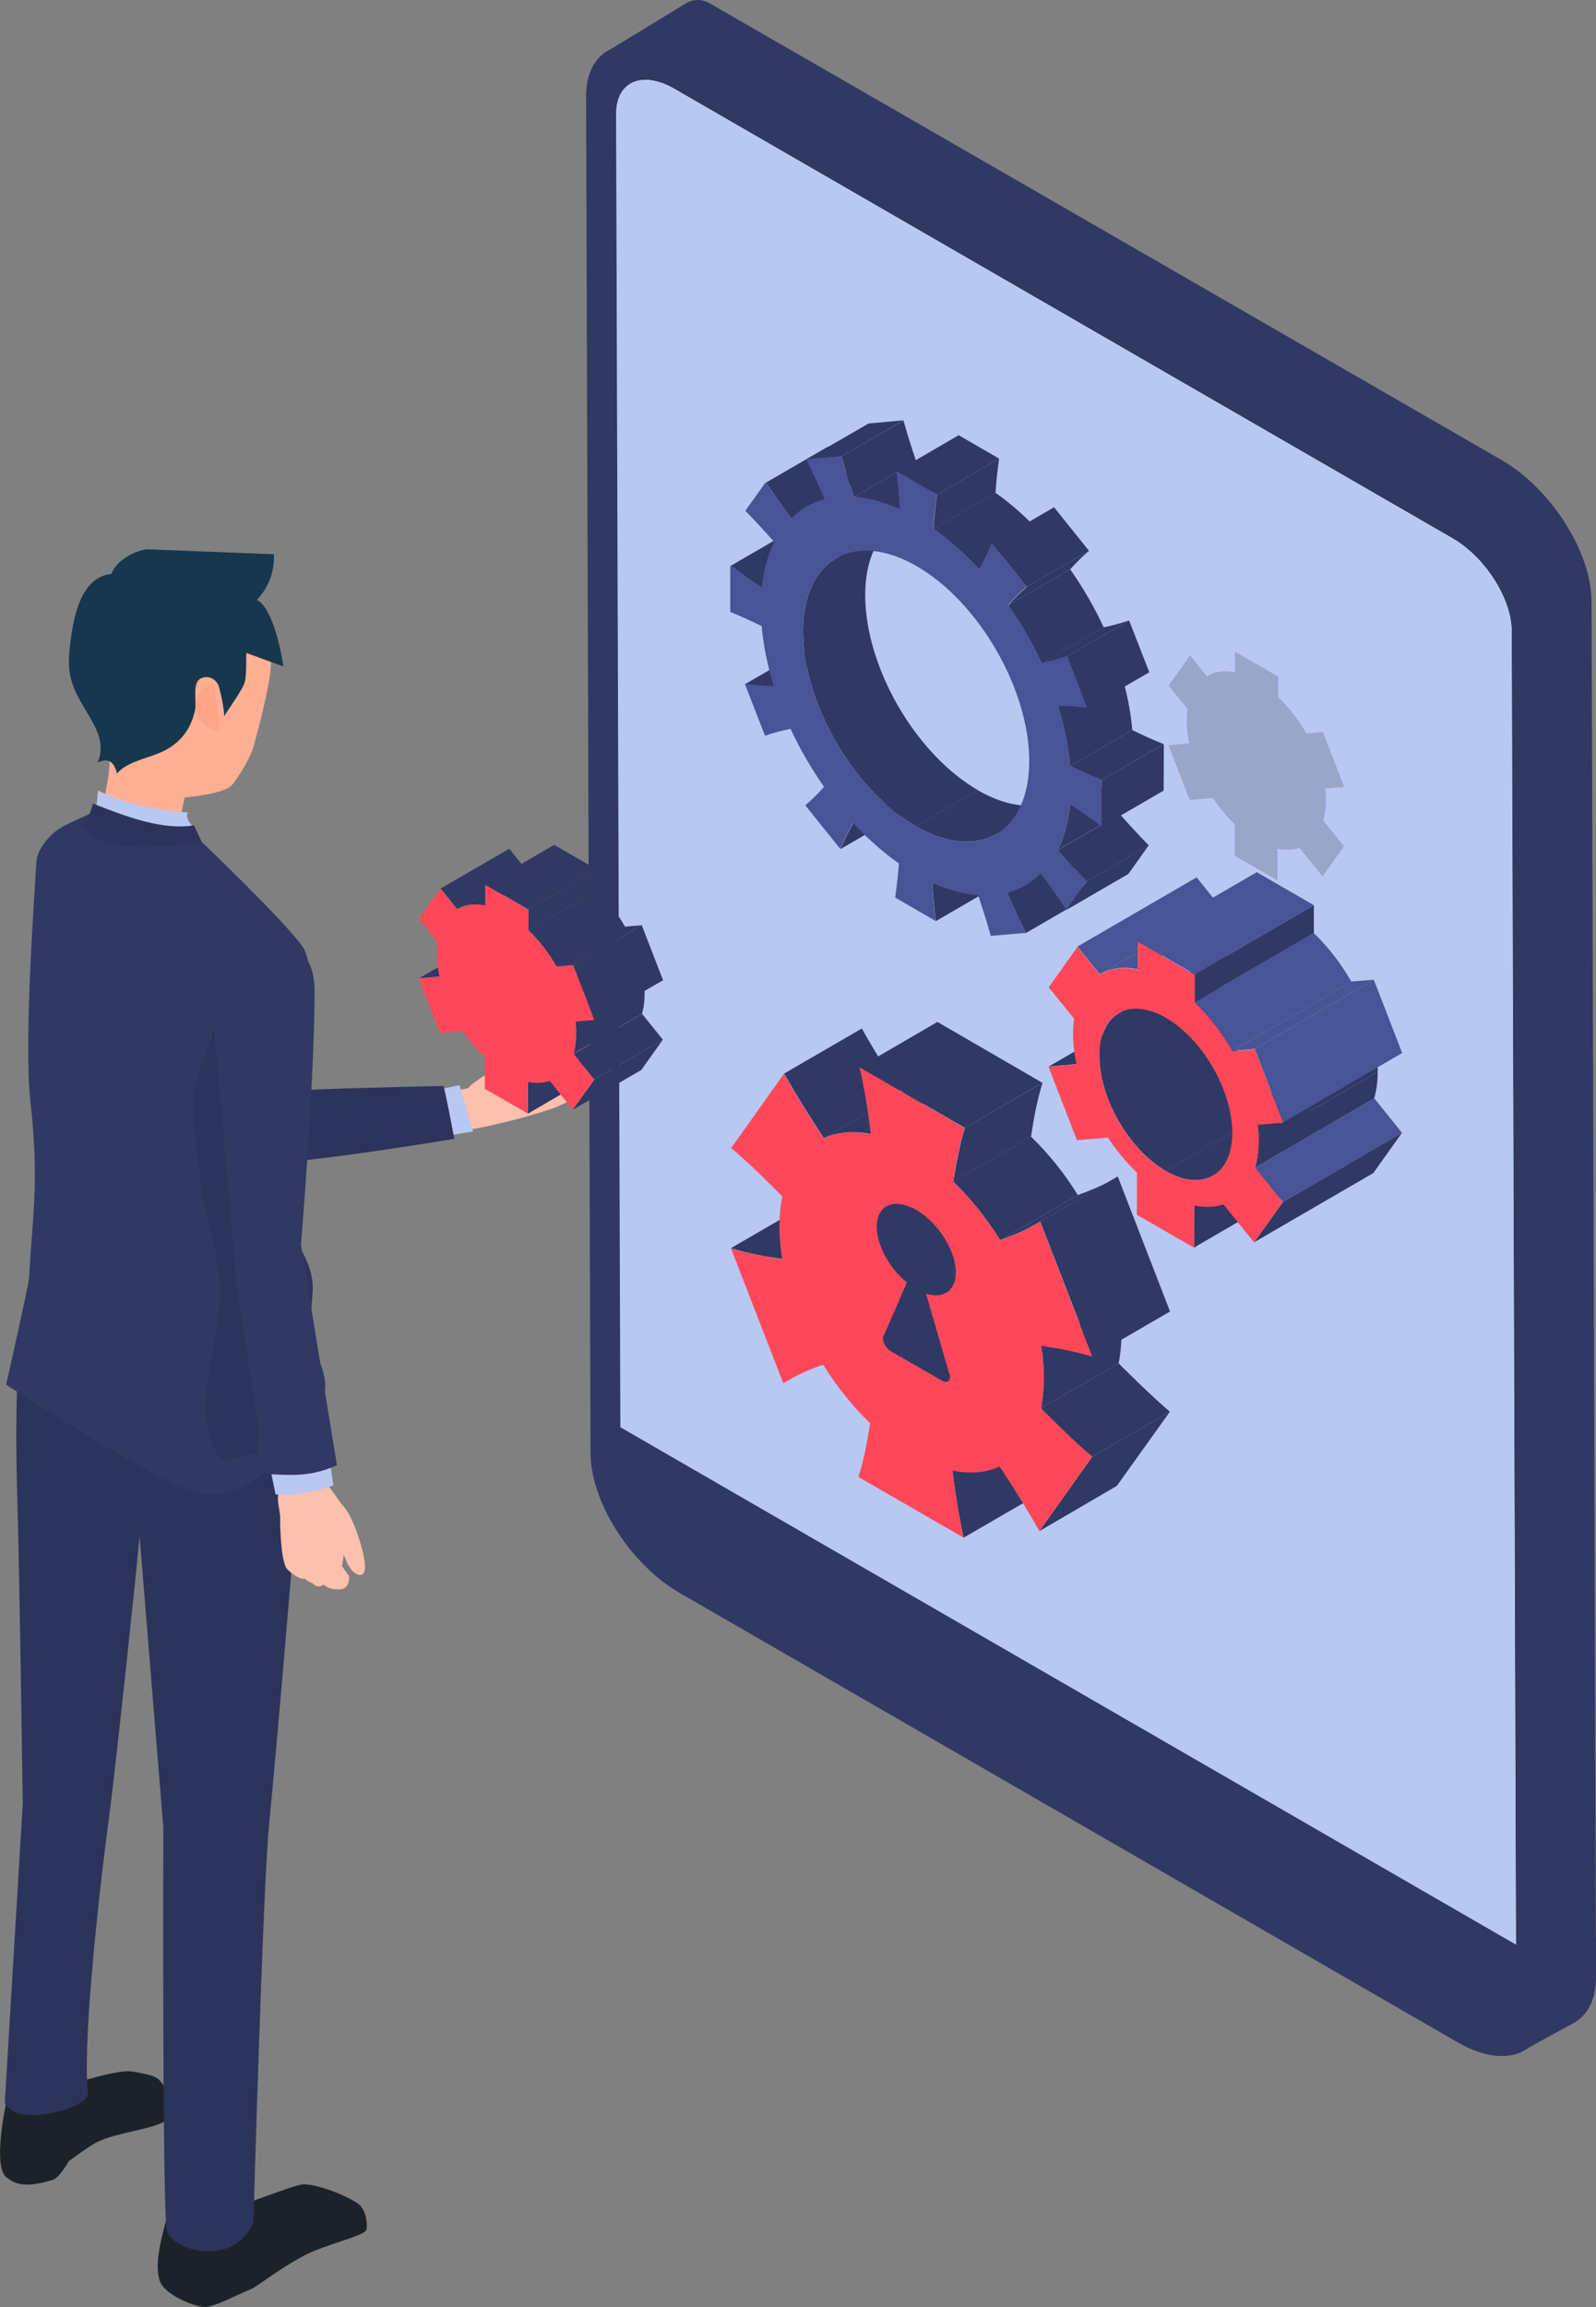 <?xml version="1.0" encoding="UTF-8"?>
<svg id="_レイヤー_2" data-name="レイヤー 2" xmlns="http://www.w3.org/2000/svg" viewBox="0 0 90 130.04">
  <rect x="0" y="0" width="90" height="130.04" fill="#808080" stroke="none"/>
  <defs>
    <style>
      .cls-1 {
        fill: #b8c8f2;
      }

      .cls-1, .cls-2, .cls-3, .cls-4, .cls-5, .cls-6, .cls-7, .cls-8, .cls-9, .cls-10, .cls-11, .cls-12 {
        stroke-width: 0px;
      }

      .cls-2 {
        fill: #1c2229;
      }

      .cls-3 {
        fill: #d1ffef;
      }

      .cls-4 {
        fill: #ffaf94;
      }

      .cls-5 {
        fill: #fe485a;
      }

      .cls-6 {
        fill: #99a6c9;
      }

      .cls-7 {
        fill: #2c345c;
      }

      .cls-8 {
        fill: #16374d;
      }

      .cls-9 {
        fill: #485496;
      }

      .cls-10 {
        fill: #303864;
      }

      .cls-11 {
        fill: #ffa587;
      }

      .cls-12 {
        fill: #fdc0ac;
      }
    </style>
  </defs>
  <g id="_レイヤー_1-2" data-name="レイヤー 1">
    <g>
      <g>
        <g>
          <path class="cls-10" d="M89.99,109.23l-.24-75.32c-.01-2.8-2.29-6.38-5.09-7.99,0,0-39.08-22.54-44.67-25.75-.41-.23-.91-.23-1.31.02l-4.63,2.82,1.33,76.86c.01,2.8,2.29,6.38,5.1,8l44.47,25.67c.78.45.7,2.18.7,2.18,0,0,2.61-1.44,3.05-1.67.81-.43,1.31-1.34,1.3-2.65v-2.17Z"/>
          <g>
            <path class="cls-3" d="M81.92,30.34c1.83,1.06,3.33,3.4,3.33,5.23l.25,76.45c0,1.83-1.48,2.46-3.31,1.4l-43.87-25.33c-1.83-1.06-3.33-3.4-3.33-5.23l-.25-76.45c0-1.83,1.48-2.46,3.31-1.4l43.87,25.33Z"/>
            <path class="cls-3" d="M81.92,30.34c1.83,1.06,3.33,3.4,3.33,5.23l.25,76.45c0,1.83-1.48,2.46-3.31,1.4l-43.87-25.33c-1.83-1.06-3.33-3.4-3.33-5.23l-.25-76.45c0-1.83,1.48-2.46,3.31-1.4l43.87,25.33Z"/>
            <path class="cls-1" d="M85.25,35.57l.11,35.18.03,10.7v3.66s.04,7.59.04,7.59l.06,19.33c0,1.83-1.48,2.46-3.31,1.4l-43.87-25.33c-.64-.37-1.23-.89-1.74-1.49-.95-1.13-1.59-2.55-1.59-3.74v-4.04s-.03-3.66-.03-3.66l-.03-10.7-.19-58.05c0-1.83,1.48-2.46,3.31-1.4l43.87,25.33c1.83,1.06,3.33,3.41,3.33,5.23Z"/>
            <g>
              <path class="cls-10" d="M87.18,110.85l-.24-74.3c0-2.76-2.26-6.29-5.02-7.89L38.04,3.33c-2.77-1.6-5-.65-4.99,2.11l.25,76.45c0,2.76,2.26,6.3,5.02,7.89l43.87,25.33c.77.44,1.49.69,2.14.76,1.69.17,2.85-.87,2.85-2.87v-2.15ZM82.19,113.42l-43.87-25.33c-1.83-1.06-3.33-3.4-3.33-5.23l-.25-76.45c0-1.83,1.48-2.46,3.31-1.4l43.87,25.33c1.83,1.06,3.33,3.4,3.33,5.23l.25,76.45c0,1.83-1.48,2.46-3.31,1.4Z"/>
              <path class="cls-10" d="M85.95,109.86v2.15c.02,2.22-1.78,2.98-4,1.7l-43.87-25.33c-.39-.22-.76-.49-1.12-.8-1.03-1.17-1.36-1.67-2.04-3.07-.16-.52-.35-1.53-.35-2.01l.11-2.23,51.26,29.6Z"/>
            </g>
          </g>
        </g>
        <path class="cls-6" d="M72.08,38.12v1.17c.6.58,1.15,1.28,1.58,2.05l.94-.08,1.2,3.09-1.07.09c.03.23.04.47.04.69,0,.42-.05.79-.15,1.12l1.17,1.45-1.21,1.7-1.3-1.61c-.36.12-.78.14-1.24.05v1.78s-2.42-1.39-2.42-1.39v-1.78c-.45-.43-.86-.93-1.23-1.47l-1.3.11-1.2-3.09,1.17-.1c-.09-.44-.14-.87-.14-1.29,0-.23.02-.44.05-.64l-1.07-1.33,1.21-1.7.94,1.17c.44-.26.98-.34,1.59-.21v-1.17s2.41,1.39,2.41,1.39Z"/>
        <g>
          <path class="cls-10" d="M48.11,46.4l3.5-2.03c-.26.46-.5.95-.72,1.46l-3.5,2.03c.22-.51.46-1,.72-1.46Z"/>
          <path class="cls-10" d="M42.02,38.56l3.5-2.03c.56.08,1.1.11,1.64.13l-3.5,2.03c-.53-.02-1.08-.05-1.64-.13Z"/>
          <path class="cls-10" d="M52.58,49.77l3.5-2.03c.04.7.1,1.42.19,2.15l-3.5,2.03c-.09-.73-.15-1.45-.19-2.15Z"/>
          <path class="cls-10" d="M41.21,31.89l3.5-2.03c.59.45,1.18.86,1.77,1.25l-3.5,2.03c-.59-.39-1.18-.8-1.77-1.25Z"/>
          <path class="cls-10" d="M56.8,50.33l3.5-2.03c.33.75.68,1.51,1.05,2.26l-3.5,2.03c-.37-.75-.72-1.5-1.05-2.26Z"/>
          <path class="cls-10" d="M43.2,27.2l3.5-2.03c.46.7.94,1.38,1.43,2.04l-3.5,2.03c-.49-.66-.97-1.34-1.43-2.04Z"/>
          <path class="cls-10" d="M47.15,31.47l3.5-2.03c-1.15.67-1.86,2.08-1.86,4.09-.01,4.05,2.83,8.97,6.36,11.01l-3.5,2.03c-3.52-2.03-6.37-6.96-6.36-11.01,0-2.01.72-3.43,1.86-4.09Z"/>
          <path class="cls-10" d="M59.68,44.98l-3.5,2.03c-1.16.67-2.76.58-4.54-.44l3.5-2.03c1.77,1.02,3.38,1.12,4.54.44Z"/>
          <path class="cls-10" d="M61.35,47.86l-3.5,2.03c.31-.18.59-.39.85-.65l3.5-2.03c-.26.25-.54.47-.85.65Z"/>
          <path class="cls-10" d="M45.47,28.59l3.5-2.03c.33-.19.68-.33,1.05-.43l-3.5,2.03c-.37.1-.73.24-1.05.43Z"/>
          <polygon class="cls-10" points="61.28 49.68 64.78 47.64 63.63 49.26 60.13 51.29 61.28 49.68"/>
          <path class="cls-10" d="M59.65,47.92l3.5-2.03c.53.6,1.07,1.19,1.63,1.76l-3.5,2.03c-.55-.56-1.1-1.16-1.63-1.76Z"/>
          <path class="cls-10" d="M47.45,25.73l3.5-2.03c.21.77.45,1.53.71,2.29l-3.5,2.03c-.26-.76-.49-1.52-.71-2.29Z"/>
          <polygon class="cls-10" points="45.47 25.9 48.98 23.87 50.95 23.69 47.45 25.73 45.47 25.9"/>
          <path class="cls-10" d="M60.35,45.34l3.5-2.03c-.1.99-.34,1.85-.7,2.57l-3.5,2.03c.36-.72.6-1.59.7-2.57Z"/>
          <path class="cls-10" d="M48.16,28.02l3.5-2.03c.81.06,1.68.28,2.59.7l-3.5,2.03c-.91-.41-1.78-.64-2.59-.7Z"/>
          <path class="cls-10" d="M59.67,39.81l3.5-2.03c.35,1.13.59,2.27.68,3.37l-3.5,2.03c-.1-1.11-.33-2.24-.68-3.37Z"/>
          <path class="cls-10" d="M52.63,29.8l3.5-2.03c.91.64,1.78,1.42,2.58,2.29l-3.5,2.03c-.8-.87-1.67-1.65-2.58-2.29Z"/>
          <polygon class="cls-10" points="62.12 43.97 65.63 41.94 65.62 44.56 62.12 46.59 62.12 43.97"/>
          <path class="cls-10" d="M60.35,43.18l3.5-2.03c.59.29,1.18.56,1.77.79l-3.5,2.03c-.59-.23-1.18-.5-1.77-.79Z"/>
          <path class="cls-10" d="M52.84,27.88l3.5-2.03c-.09.62-.16,1.27-.2,1.92l-3.5,2.03c.05-.65.11-1.3.2-1.92Z"/>
          <polygon class="cls-10" points="50.56 26.57 54.06 24.53 56.34 25.85 52.84 27.88 50.56 26.57"/>
          <path class="cls-10" d="M56.85,34.12l3.5-2.03c.72,1.03,1.36,2.13,1.89,3.27l-3.5,2.03c-.53-1.14-1.17-2.24-1.89-3.27Z"/>
          <path class="cls-10" d="M58.73,37.39l3.5-2.03c.49-.1.97-.23,1.44-.39l-3.5,2.03c-.47.16-.95.29-1.44.39Z"/>
          <polygon class="cls-10" points="60.17 37 63.67 34.97 64.81 37.89 61.3 39.93 60.17 37"/>
          <polygon class="cls-10" points="55.94 30.63 59.44 28.59 61.41 31.05 57.91 33.08 55.94 30.63"/>
          <path class="cls-9" d="M62.12,46.59c-.59-.45-1.18-.86-1.77-1.25-.1.99-.34,1.85-.7,2.57.53.6,1.07,1.19,1.63,1.76l-1.15,1.61c-.47-.7-.94-1.38-1.43-2.04-.54.52-1.17.89-1.9,1.08.33.75.68,1.51,1.05,2.26l-1.98.17c-.21-.76-.45-1.52-.71-2.29-.81-.06-1.68-.28-2.59-.7.04.7.1,1.42.19,2.15l-2.28-1.32c.09-.63.16-1.27.21-1.92-.91-.64-1.78-1.42-2.59-2.29-.26.46-.5.95-.72,1.46l-1.97-2.45c.38-.32.73-.67,1.06-1.04-.72-1.03-1.36-2.13-1.89-3.27-.49.1-.97.22-1.44.39l-1.14-2.93c.56.08,1.1.11,1.64.13-.36-1.14-.59-2.27-.69-3.38-.59-.29-1.18-.56-1.77-.8v-2.62c.6.45,1.19.86,1.78,1.25.1-.99.34-1.85.7-2.57-.53-.6-1.07-1.19-1.63-1.76l1.15-1.61c.46.7.94,1.38,1.43,2.04.53-.53,1.17-.89,1.9-1.08-.33-.75-.68-1.51-1.05-2.26l1.98-.17c.21.77.45,1.53.71,2.29.81.06,1.68.28,2.59.7-.04-.7-.1-1.42-.19-2.15l2.28,1.32c-.09.62-.16,1.27-.2,1.92.91.64,1.78,1.42,2.58,2.29.26-.46.5-.95.72-1.47l1.97,2.45c-.38.32-.73.67-1.06,1.04.72,1.03,1.36,2.13,1.89,3.27.49-.1.97-.23,1.44-.39l1.13,2.92c-.56-.07-1.1-.11-1.63-.12.35,1.13.59,2.27.68,3.37.59.29,1.18.56,1.77.79v2.62ZM51.64,46.57c3.52,2.03,6.38.4,6.4-3.65.01-4.05-2.83-8.98-6.35-11.01-3.52-2.03-6.39-.4-6.4,3.65-.01,4.05,2.83,8.97,6.36,11.01"/>
          <path class="cls-10" d="M57.91,33.08l3.5-2.03c-.38.32-.73.67-1.06,1.04l-3.5,2.03c.33-.37.69-.72,1.06-1.04Z"/>
        </g>
        <g>
          <g>
            <path class="cls-10" d="M44.44,77.79l4.38-2.54c-.09.05-.18.11-.27.17l-4.38,2.54c.09-.06.18-.11.27-.17Z"/>
            <path class="cls-10" d="M41.22,70.35l4.38-2.54c.99.31,1.94.47,2.89.61l-4.38,2.54c-.95-.13-1.9-.3-2.89-.61Z"/>
            <path class="cls-10" d="M53.71,82.89l4.38-2.54c.16,1.24.34,2.49.63,3.78l-4.38,2.54c-.29-1.29-.47-2.53-.63-3.78Z"/>
            <path class="cls-10" d="M44.22,60.51l4.38-2.54c.7,1.26,1.46,2.45,2.24,3.64l-4.38,2.54c-.78-1.19-1.54-2.39-2.24-3.64Z"/>
            <path class="cls-10" d="M46.45,64.15l4.38-2.54c.76-.35,1.67-.43,2.66-.23l-4.38,2.54c-1-.2-1.9-.11-2.66.23Z"/>
            <path class="cls-10" d="M58.7,79.38l4.38-2.54c.14.15.28.29.43.43.81.8,1.62,1.58,2.46,2.3l-4.38,2.54c-.85-.71-1.65-1.49-2.46-2.3-.14-.14-.28-.28-.43-.43Z"/>
            <polygon class="cls-10" points="61.59 82.11 65.97 79.57 62.98 83.75 58.61 86.3 61.59 82.11"/>
            <path class="cls-10" d="M58.71,75.85l4.38-2.54c.21,1.25.2,2.52-.01,3.53l-4.38,2.54c.21-1.01.22-2.28.01-3.53Z"/>
            <path class="cls-10" d="M53.75,66.6l4.38-2.54c.99.95,1.9,2.08,2.65,3.3l-4.38,2.54c-.76-1.22-1.66-2.35-2.65-3.3Z"/>
            <path class="cls-10" d="M54.41,63.57l4.38-2.54c-.3.95-.49,1.98-.65,3.03l-4.38,2.54c.17-1.05.36-2.08.65-3.03Z"/>
            <polygon class="cls-10" points="48.48 60.15 52.86 57.6 58.78 61.03 54.41 63.57 48.48 60.15"/>
            <path class="cls-10" d="M62.75,66.48l-4.38,2.54c-.62.36-1.29.63-1.97.88l4.38-2.54c.68-.25,1.35-.52,1.97-.88Z"/>
            <path class="cls-5" d="M58.7,79.38c.14.15.28.29.43.43.81.8,1.62,1.58,2.46,2.3l-2.98,4.19c-.7-1.26-1.46-2.45-2.24-3.64-.76.35-1.67.43-2.66.23.16,1.24.34,2.49.63,3.78l-5.93-3.42c.3-.95.49-1.98.66-3.03-.99-.95-1.89-2.08-2.65-3.3-.79.28-1.55.6-2.25,1.05l-2.95-7.61c.99.31,1.94.47,2.89.61-.21-1.25-.21-2.52.01-3.53-.95-.96-1.89-1.89-2.89-2.73l2.98-4.19c.7,1.26,1.46,2.45,2.24,3.64.76-.35,1.67-.43,2.66-.23-.16-1.24-.34-2.48-.64-3.77l5.93,3.42c-.3.95-.49,1.98-.65,3.03.99.95,1.9,2.08,2.65,3.3.78-.29,1.55-.6,2.25-1.05l2.95,7.61c-.99-.31-1.94-.47-2.89-.61.21,1.25.2,2.52-.01,3.53Z"/>
            <polygon class="cls-10" points="58.66 68.85 63.03 66.31 65.98 73.92 61.61 76.46 58.66 68.85"/>
          </g>
          <path class="cls-10" d="M52.2,72.91c.97.32,1.7-.14,1.7-1.19,0-1.23-1-2.81-2.23-3.52-1.23-.71-2.23-.29-2.23.94,0,1.05.72,2.34,1.7,3.15l-1.29,2.97c-.17.2.04.7.39.9l2.88,1.66c.35.2.56-.05.39-.45l-1.29-4.46Z"/>
        </g>
        <g>
          <polygon class="cls-10" points="59.13 60.12 65.84 56.22 67.41 56.08 60.7 59.98 59.13 60.12"/>
          <polygon class="cls-10" points="67.34 67.94 74.05 64.04 74.05 66.41 67.33 70.32 67.34 67.94"/>
          <path class="cls-10" d="M63.09,57.11l6.71-3.9c-.67.39-1.09,1.22-1.09,2.41,0,2.38,1.67,5.28,3.74,6.48l-6.71,3.9c-2.07-1.2-3.75-4.1-3.74-6.48,0-1.18.42-2.02,1.09-2.41Z"/>
          <path class="cls-10" d="M75.11,62.36l-6.71,3.9c-.68.4-1.63.34-2.67-.26l6.71-3.9c1.04.6,1.99.66,2.67.26Z"/>
          <polygon class="cls-9" points="60.76 53.35 67.48 49.45 68.73 51.01 62.02 54.91 60.76 53.35"/>
          <path class="cls-9" d="M62.02,54.91l6.71-3.9c.59-.35,1.32-.45,2.13-.28l-6.71,3.9c-.81-.17-1.54-.06-2.13.28Z"/>
          <polygon class="cls-9" points="70.78 65.81 77.5 61.91 79.06 63.85 72.35 67.75 70.78 65.81"/>
          <polygon class="cls-10" points="72.35 67.75 79.06 63.85 77.44 66.12 70.72 70.02 72.35 67.75"/>
          <path class="cls-10" d="M70.98,64.31l6.71-3.9c0,.56-.07,1.06-.2,1.5l-6.71,3.9c.12-.44.19-.94.2-1.5Z"/>
          <path class="cls-10" d="M70.92,63.38l6.71-3.9c.04.31.06.62.06.93l-6.71,3.9c0-.3-.02-.61-.06-.93Z"/>
          <path class="cls-9" d="M67.37,56.49l6.71-3.9c.81.77,1.54,1.71,2.12,2.74l-6.71,3.9c-.58-1.02-1.31-1.96-2.12-2.74Z"/>
          <polygon class="cls-10" points="67.38 54.92 74.09 51.02 74.09 52.59 67.37 56.49 67.38 54.92"/>
          <polygon class="cls-9" points="64.15 53.06 70.87 49.16 74.09 51.02 67.38 54.92 64.15 53.06"/>
          <polygon class="cls-9" points="69.49 59.23 76.21 55.32 77.47 55.22 70.76 59.12 69.49 59.23"/>
          <path class="cls-5" d="M70.98,64.31c0,.56-.07,1.06-.2,1.5l1.56,1.94-1.62,2.28-1.73-2.15c-.49.17-1.05.19-1.65.07v2.38s-3.23-1.86-3.23-1.86v-2.38c-.6-.57-1.15-1.25-1.64-1.97l-1.74.15-1.6-4.14,1.57-.13c-.12-.59-.19-1.16-.19-1.72,0-.3.02-.59.06-.86l-1.43-1.77,1.62-2.28,1.26,1.56c.59-.35,1.32-.45,2.13-.28v-1.57s3.23,1.86,3.23,1.86v1.57c.81.77,1.53,1.71,2.12,2.74l1.26-.11,1.6,4.14-1.43.12c.04.31.06.62.06.93ZM65.73,66c2.07,1.2,3.76.24,3.76-2.15,0-2.38-1.67-5.28-3.74-6.48-2.07-1.2-3.76-.24-3.76,2.15,0,2.38,1.67,5.28,3.74,6.48"/>
          <polygon class="cls-9" points="70.76 59.12 77.47 55.22 79.07 59.35 72.36 63.26 70.76 59.12"/>
        </g>
      </g>
      <g>
        <g>
          <path class="cls-2" d="M11.8,124.64c.68.27,4.65-1.52,5.33-1.52s2.1.47,3.02,1.06c.52.33.6,1.28.5,1.52-.14.34-2.29.79-3.53,1.45-1.54.82-2.59,1.73-3,1.89-.74.29-2,.99-2.57.99s-2.31-.69-2.55-1.5-.09-1.92.65-4.34l2.15.44Z"/>
          <path class="cls-2" d="M2.38,117.7c.54.28,4.03-1.16,5.15-.93,1.08.22,1.3.2,1.68.75.38.55.64,1.77-.04,2.11-.87.43-2.54.57-3.64,1.08-.49.23-1.66,1.11-1.66,1.11,0,0-.51.93-.9,1.05-1.65.49-2.11.21-2.59-.13-.83-.6-.03-4.22-.03-4.22l2.03-.81Z"/>
          <path class="cls-7" d="M1.28,101.55s-.16-12.08-.32-17.71c-.06-2.21-.05-4.16,0-5.6.17-5.11,1.76-9.23,2.15-10.21,1.09-2.71,6.8-3.47,6.8-3.47,1.6.83,7.96,4.57,7.72,8.23-.71,10.59-1.98,25.17-2.47,30.22-.34,3.58-.87,22.24-.87,22.24-1.09,2.6-4.61,1.6-4.88.48-.27-1.11-.2-22.73-.2-22.73l-1.34-16.42c-.04.74-1.35,13.08-1.69,15.62-.71,5.27-1.54,13.4-1.21,15.76.12.84-4.05,2.03-4.7.56l1.02-16.98Z"/>
        </g>
        <g>
          <g>
            <g>
              <g>
                <g>
                  <path class="cls-12" d="M31.77,60.14c.32-.23,1.35-.65,1.54-.66.43-.04,1.6-.12,1.62-.4.02-.28-.44-.35-.72-.32-.39.05-.93.09-1.31.13-.36.04-1.29.12-1.93.3-.3.09-.58.07-.79.25-.36.3-.24.99.29,1.11.04-.07,1-.2,1.29-.41Z"/>
                  <path class="cls-12" d="M25.05,63.65c-.11-.2-.2-1.41-.15-1.94.02-.18,1.52-.33,1.54-.4.13-.39,4.03-2.54,4.03-2.54,0,0,.15.29.34.64.14.26.82.11.92.39.3.86.21,2.19-.15,2.49-.36.3-6.23,1.93-6.53,1.35Z"/>
                  <path class="cls-12" d="M30.81,60.3c.73-.35,1.87-.83,2.32-.91.45-.08,1.84-.45,1.94-.05.11.4-.59.52-.83.58-.34.08-.99.24-.99.24,0,0-.79.39-1.02.5-.57.27-1.14,1.06-1.71.64-.26-.51,0-.86.3-1Z"/>
                  <path class="cls-12" d="M30.86,61.41c.33-.46,2.59-1.34,2.59-1.34,0,0,1.14-.43,1.23-.08.09.35-1.2.78-1.2.78,0,0-.73.27-1.05.45-.33.19-.63.44-1.02.48-.44.04-.62-.08-.56-.29Z"/>
                  <path class="cls-12" d="M32.93,61.54c-.41.16-1.22.88-1.66.8-.18-.03-.65-.24-.76-.4-.04-.06,1.21-.74,1.45-.81.4-.1.81-.24,1.22-.29.32-.04,1.05-.55.99-.22s-.89.78-1.25.92Z"/>
                </g>
                <path class="cls-1" d="M25.91,61.16l.77,2.61-1.56.26s-.41-2.61-.41-2.61l1.21-.26Z"/>
              </g>
              <path class="cls-12" d="M27.44,60.55c.26-.86,2.19-1.69,3.1-2.2.87-.49,1.82-.77,1.89-.73.58.35-.51,1.06-.72,1.2-.58.37-.78.85-1.11,1.43-.43.76-3.42,1.18-3.16.3Z"/>
            </g>
            <path class="cls-7" d="M25,61.21s-8.51.17-8.7.31c-1.56.03-10.55-15-10.55-15-2.61.52-3.37,4.61-3.01,6.07,0,0,7.83,12.81,10.36,13.05,2.53.23,12.52-1.45,12.52-1.45,0,0-.55-2.93-.62-2.98Z"/>
          </g>
          <g>
            <path class="cls-10" d="M.35,78.05s8.69,5.61,10.62,6.08c3.68.9,5.96-3.72,6.93-4.82,1.84-2.08-2.7-5.92-2.55-8.81.36-6.64,1.41-10.65,1.74-12.68.21-1.32.67-3.51-.06-4.51-1.12-1.53-5.68-5.88-5.68-5.88,0,0-5.28-2.15-5.66-1.91-.96.59-1.87.82-2.53,1.32-.53.4-1.08,1.14-1.11,1.75-.06,1.26-.72,9.94-.34,13.44.5,4.57.16,6.08-.08,10.06-.02.35-1.28,5.95-1.28,5.95Z"/>
            <path class="cls-7" d="M11.6,79.65c.03.49.38,2.6,1.07,2.6.14,0,.94-.13,1.85-.34l.39-10.33-2.47-14.72c-.02.45-1.6,4.39-1.58,4.85.05,1.75.27,3.3.48,5.04.25,2.06,1.2,4.45,1.06,6.51-.19,2.69-.89,4.83-.79,6.39Z"/>
          </g>
          <g>
            <g>
              <path class="cls-12" d="M19.23,87.06c.29.23.05,1.21.05,1.21l.41.58s.04.65-.43.72-1.17-.09-1.33-.77c-.07-.32-.03-1.17.02-1.46.09-.48.85-.74,1.24-.31-.04.07-.1.09.04.03Z"/>
              <path class="cls-12" d="M19.42,84.96c-.47-.46-.94-1.65-1.63-1.63-.33,0-1.78.46-1.99.69-.29.32,0,1.09,0,1.52-.03.8.12,2.05.12,2.05,0,0,.22.67.65.66.31,0,.65.02.96-.03.95-.17,1.42-.89,1.94-1.67.33-.5.14-1.24-.06-1.59Z"/>
              <path class="cls-12" d="M16.84,88.16c.06.86.79,1.08.79,1.08.33.35.59.11.92-.14,0,0-.27-1.43-.95-1.74-.61.02-.8.44-.77.8Z"/>
              <path class="cls-12" d="M16.7,87.94c-.25.55.9,1.51.9,1.13,0-.4-.17-.39-.34-.77-.19-.43-.4-.53-.56-.36Z"/>
              <path class="cls-12" d="M16.81,87.94c-.15-.13-.65-.36-.85-.33-.08,0,.12.67.17.75.14.22.83.74,1.06.61.24-.13-.03-.73-.39-1.03Z"/>
              <path class="cls-12" d="M18.16,84.41c.91.18,1.22.14,1.85,1.65.13.31,1.03,2.78.27,2.71-.36-.03-.68-.56-.76-.82-.21-.7-.79-.52-1.3-1.02-.66-.65-.41-1.77-.06-2.51Z"/>
            </g>
            <path class="cls-1" d="M15.19,82.53l.35,1.7c1.1.11,2.41-.18,3.26-.51l-.26-1.8c-1.78.49-1.73.43-3.34.61Z"/>
            <path class="cls-10" d="M12.05,57.62l.24,2.77,1.1,12.52,1.61,10.18c1.35.03,2.37.21,4-.5l-2.03-12.43s.74-8.72.77-14.18c.03-5.05-5.47-1.42-5.7,1.65Z"/>
          </g>
          <g>
            <g>
              <path class="cls-4" d="M5.21,38.66c.07.7.37,1.81.37,1.81,1.18,1.85.3,4.51.04,5.36,0,0,1.23.63,2.63.9,1.4.28,1.82-.21,1.82-.21l.35-1.57s2.26-.2,2.66-.7c.4-.5,1.03-1.48,1.24-2.25.19-.67.86-3.21.94-4.29.13-1.71-.39-3.5-1.55-4.76-1.16-1.26-3.97-1.24-5.61-.74-1.43.43-2.46,1.58-2.8,2.56s-.25,2.19-.09,3.89Z"/>
              <path class="cls-11" d="M12.05,38.54c-.8.03-1.09.85-.95,1.56.14.71.93,1.18,1.33,1.07l-.38-2.63Z"/>
            </g>
            <path class="cls-8" d="M3.88,37.14c.15-1.93.52-4.62,2.41-4.79.2-.7,1.32-1.35,2.04-1.39l7.11.28h0c.06.99-.32,1.9-.95,2.57,1.04.55,1.49,3.75,1.49,3.75,0,.01-2.09-.76-2.09-.76-.02.41.02,1.03-.07,1.58-.08.44-.97,1.61-1.18,2,.04-.22-.24-1.67-.37-1.86-.22-.31-.55-.44-.9-.3-.58.22-.25,1.24-.38,1.84-.23,1.05-.83,1.82-1.8,2.29-.79.38-2.04.57-2.59,1.25-.16-.65-.49-.92-1.09-.62.84-2.06-1.81-3.35-1.61-5.86Z"/>
            <path class="cls-1" d="M11.07,46.74s-.7-.48-.48-.95c-3.22-.17-5.06-1.24-5.06-1.24l-.11,1.06s.04.37,1.08.76c1.73.64,4.57.38,4.57.38Z"/>
            <path class="cls-7" d="M10.93,46.52c-1.69.27-3.61-.4-5.69-1.23,0,0-.21.85-.54,1.25.79,1.31,3.23,1.44,6.68.93l-.44-.96Z"/>
          </g>
        </g>
      </g>
      <g>
        <polygon class="cls-10" points="23.63 55.14 27.49 52.9 28.67 52.8 24.8 55.04 23.63 55.14"/>
        <polygon class="cls-10" points="29.77 60.99 33.63 58.75 33.63 60.52 29.77 62.77 29.77 60.99"/>
        <polygon class="cls-10" points="24.85 50.08 28.72 47.84 29.66 49.01 25.79 51.25 24.85 50.08"/>
        <path class="cls-10" d="M25.79,51.25l3.86-2.24c.44-.26.98-.34,1.59-.21l-3.86,2.24c-.61-.13-1.15-.05-1.59.21Z"/>
        <polygon class="cls-10" points="33.51 60.85 37.38 58.6 36.16 60.31 32.3 62.55 33.51 60.85"/>
        <polygon class="cls-10" points="32.35 59.4 36.21 57.15 37.38 58.6 33.51 60.85 32.35 59.4"/>
        <path class="cls-10" d="M32.45,57.58l3.86-2.24c.03.23.04.47.04.69,0,.42-.05.79-.15,1.12l-3.86,2.24c.09-.33.15-.71.15-1.12,0-.23-.01-.46-.04-.69Z"/>
        <path class="cls-10" d="M29.8,52.43l3.86-2.24c.61.58,1.15,1.28,1.59,2.05l-3.86,2.24c-.44-.76-.98-1.47-1.59-2.05Z"/>
        <polygon class="cls-10" points="29.8 51.26 33.66 49.01 33.66 50.19 29.8 52.43 29.8 51.26"/>
        <polygon class="cls-10" points="27.39 49.86 31.25 47.62 33.66 49.01 29.8 51.26 27.39 49.86"/>
        <polygon class="cls-10" points="31.38 54.48 35.24 52.23 36.19 52.15 32.33 54.4 31.38 54.48"/>
        <path class="cls-5" d="M29.8,51.26v1.17c.6.58,1.15,1.28,1.58,2.05l.94-.08,1.2,3.09-1.07.09c.03.23.04.47.04.69,0,.42-.05.79-.15,1.12l1.17,1.45-1.21,1.7-1.3-1.61c-.36.12-.78.14-1.24.05v1.78s-2.42-1.39-2.42-1.39v-1.78c-.45-.43-.86-.93-1.23-1.47l-1.3.11-1.2-3.09,1.17-.1c-.09-.44-.14-.87-.14-1.29,0-.23.02-.44.05-.64l-1.07-1.33,1.21-1.7.94,1.17c.44-.26.98-.34,1.59-.21v-1.17s2.41,1.39,2.41,1.39Z"/>
        <polygon class="cls-10" points="32.33 54.4 36.19 52.15 37.39 55.25 33.52 57.49 32.33 54.4"/>
      </g>
    </g>
  </g>
</svg>